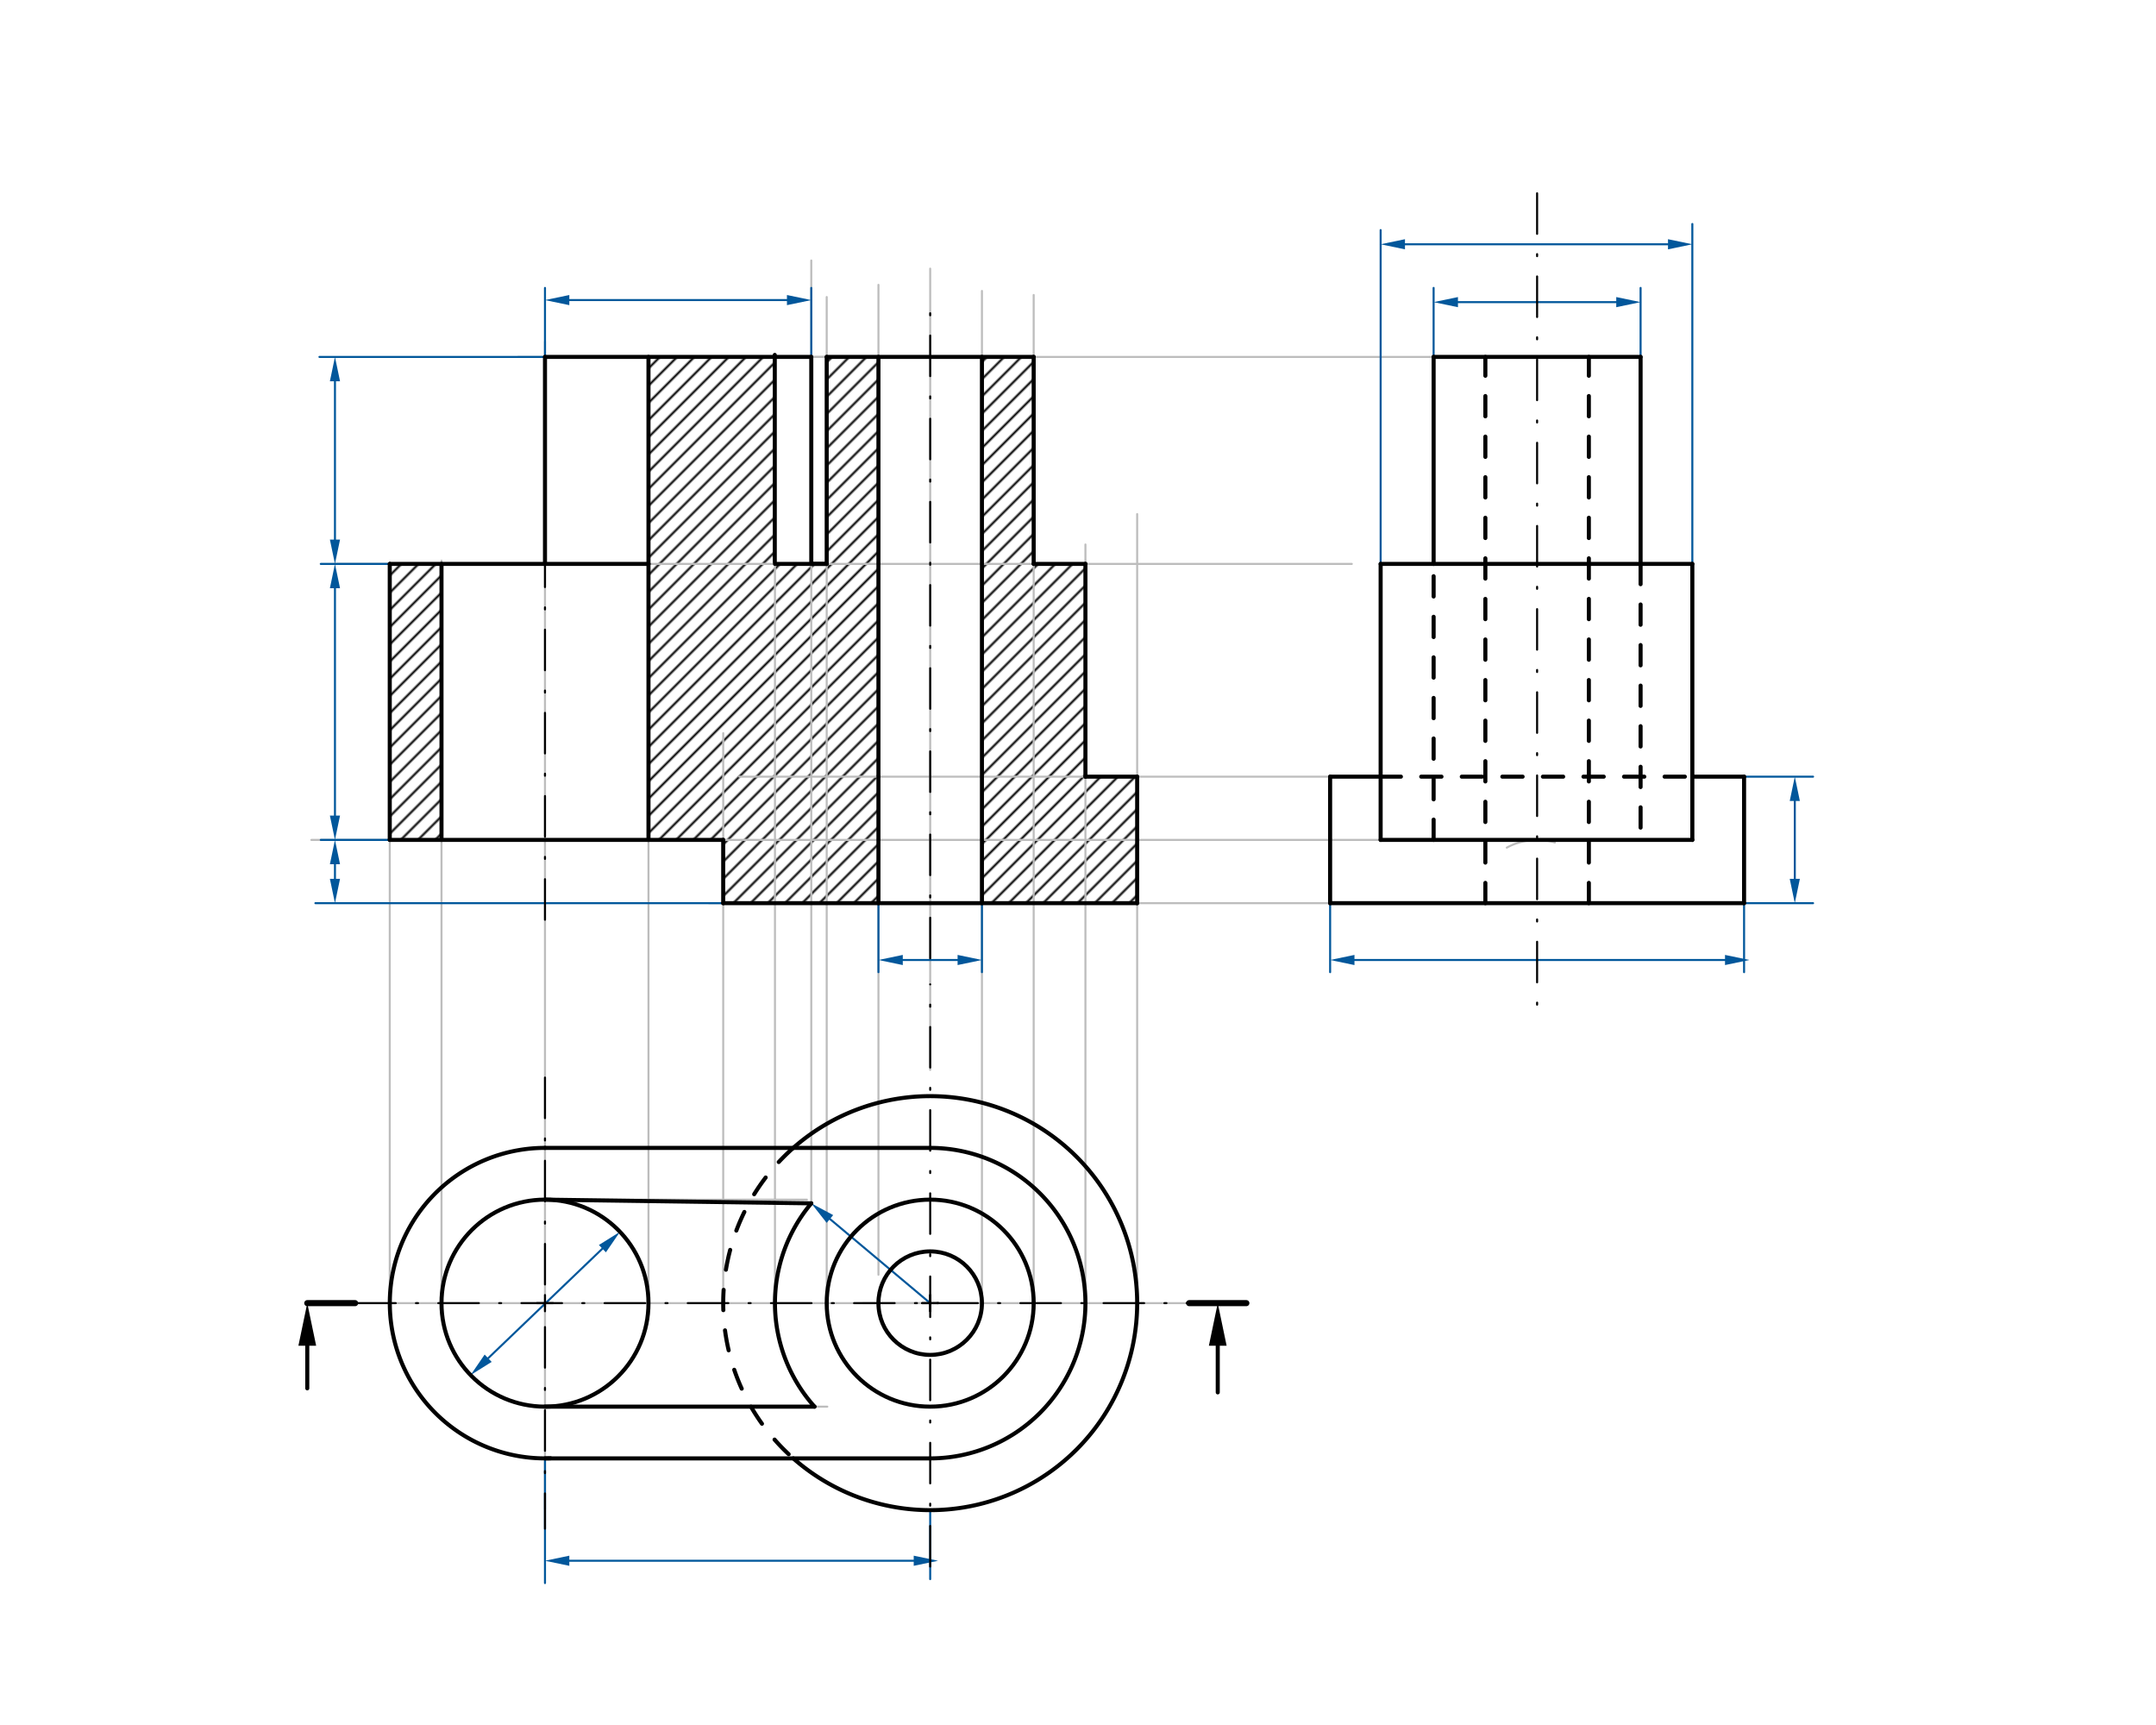 <svg xmlns="http://www.w3.org/2000/svg" class="svg--816" height="100%" preserveAspectRatio="xMidYMid meet" viewBox="0 0 1062.992 850.394" width="100%"><defs><marker id="marker-arrow" markerHeight="16" markerUnits="userSpaceOnUse" markerWidth="24" orient="auto-start-reverse" refX="24" refY="4" viewBox="0 0 24 8"><path d="M 0 0 L 24 4 L 0 8 z" stroke="inherit"></path></marker></defs><g class="aux-layer--949"><g class="element--733"><defs><pattern height="6" id="fill_142_6q78ou__pattern-stripes" patternTransform="rotate(-45)" patternUnits="userSpaceOnUse" width="6"><rect fill="#000000" height="1" transform="translate(0,0)" width="6"></rect></pattern></defs><g fill="url(#fill_142_6q78ou__pattern-stripes)"><path d="M 192.165 277.998 L 217.676 277.998 L 217.676 414.061 L 192.165 414.061 L 192.165 277.998 Z" stroke="none"></path></g></g><g class="element--733"><defs><pattern height="6" id="fill_153_9v7han__pattern-stripes" patternTransform="rotate(-45)" patternUnits="userSpaceOnUse" width="6"><rect fill="#000000" height="1" transform="translate(0,0)" width="6"></rect></pattern></defs><g fill="url(#fill_153_9v7han__pattern-stripes)"><path d="M 381.996 175.951 L 382.086 277.998 L 407.598 277.998 L 407.598 175.951 L 433.109 175.951 L 433.109 445.242 L 356.574 445.242 L 356.574 414.061 L 319.724 414.061 L 319.724 175.951 L 381.996 175.951 Z" stroke="none"></path></g></g><g class="element--733"><defs><pattern height="6" id="fill_162_fl1q74__pattern-stripes" patternTransform="rotate(-45)" patternUnits="userSpaceOnUse" width="6"><rect fill="#000000" height="1" transform="translate(0,0)" width="6"></rect></pattern></defs><g fill="url(#fill_162_fl1q74__pattern-stripes)"><path d="M 484.133 175.951 L 509.645 175.951 L 509.645 277.998 L 535.157 277.998 L 535.157 382.88 L 560.669 382.88 L 560.669 445.242 L 484.133 445.242 L 484.133 175.951 Z" stroke="none"></path></g></g><g class="element--733"><line stroke="#BDBDBD" stroke-dasharray="none" stroke-linecap="round" stroke-width="1" x1="268.7" x2="458.621" y1="642.425" y2="642.425"></line></g><g class="element--733"><line stroke="#BDBDBD" stroke-dasharray="none" stroke-linecap="round" stroke-width="1" x1="268.7" x2="268.7" y1="642.425" y2="744.025"></line></g><g class="element--733"><line stroke="#BDBDBD" stroke-dasharray="none" stroke-linecap="round" stroke-width="1" x1="425.5" x2="458.621" y1="642.425" y2="642.425"></line></g><g class="element--733"><line stroke="#BDBDBD" stroke-dasharray="none" stroke-linecap="round" stroke-width="1" x1="458.621" x2="586.3" y1="642.425" y2="642.425"></line></g><g class="element--733"><line stroke="#BDBDBD" stroke-dasharray="none" stroke-linecap="round" stroke-width="1" x1="268.7" x2="175.1" y1="642.425" y2="642.425"></line></g><g class="element--733"><line stroke="#BDBDBD" stroke-dasharray="none" stroke-linecap="round" stroke-width="1" x1="268.7" x2="397.825" y1="591.401" y2="591.401"></line></g><g class="element--733"><line stroke="#BDBDBD" stroke-dasharray="none" stroke-linecap="round" stroke-width="1" x1="268.7" x2="407.9" y1="693.449" y2="693.449"></line></g><g class="element--733"><path d="M 766.611 415.317 A 31.181 31.181 0 0 0 742.914 417.872" fill="none" stroke="#BDBDBD" stroke-dasharray="none" stroke-linecap="round" stroke-width="1"></path></g><g class="element--733"><line stroke="#BDBDBD" stroke-dasharray="none" stroke-linecap="round" stroke-width="1" x1="560.669" x2="560.669" y1="642.425" y2="253.422"></line></g><g class="element--733"><line stroke="#BDBDBD" stroke-dasharray="none" stroke-linecap="round" stroke-width="1" x1="535.157" x2="535.157" y1="642.425" y2="268.422"></line></g><g class="element--733"><line stroke="#BDBDBD" stroke-dasharray="none" stroke-linecap="round" stroke-width="1" x1="509.645" x2="509.645" y1="642.425" y2="145.422"></line></g><g class="element--733"><line stroke="#BDBDBD" stroke-dasharray="none" stroke-linecap="round" stroke-width="1" x1="484.133" x2="484.133" y1="642.425" y2="143.422"></line></g><g class="element--733"><line stroke="#BDBDBD" stroke-dasharray="none" stroke-linecap="round" stroke-width="1" x1="433.109" x2="433.109" y1="628.422" y2="140.422"></line></g><g class="element--733"><line stroke="#BDBDBD" stroke-dasharray="none" stroke-linecap="round" stroke-width="1" x1="407.598" x2="407.598" y1="642.425" y2="146.422"></line></g><g class="element--733"><line stroke="#BDBDBD" stroke-dasharray="none" stroke-linecap="round" stroke-width="1" x1="382.086" x2="382.086" y1="258.422" y2="642.425"></line></g><g class="element--733"><line stroke="#BDBDBD" stroke-dasharray="none" stroke-linecap="round" stroke-width="1" x1="319.724" x2="319.724" y1="642.425" y2="259.422"></line></g><g class="element--733"><line stroke="#BDBDBD" stroke-dasharray="none" stroke-linecap="round" stroke-width="1" x1="217.676" x2="217.676" y1="642.425" y2="276.422"></line></g><g class="element--733"><line stroke="#BDBDBD" stroke-dasharray="none" stroke-linecap="round" stroke-width="1" x1="192.165" x2="192.165" y1="642.425" y2="277.422"></line></g><g class="element--733"><line stroke="#BDBDBD" stroke-dasharray="none" stroke-linecap="round" stroke-width="1" x1="655.804" x2="349.5" y1="445.242" y2="445.242"></line></g><g class="element--733"><line stroke="#BDBDBD" stroke-dasharray="none" stroke-linecap="round" stroke-width="1" x1="655.804" x2="655.804" y1="382.88" y2="400.422"></line></g><g class="element--733"><line stroke="#BDBDBD" stroke-dasharray="none" stroke-linecap="round" stroke-width="1" x1="364.5" x2="681.5" y1="382.88" y2="382.88"></line></g><g class="element--733"><line stroke="#BDBDBD" stroke-dasharray="none" stroke-linecap="round" stroke-width="1" x1="680.708" x2="153.5" y1="414.061" y2="414.061"></line></g><g class="element--733"><line stroke="#BDBDBD" stroke-dasharray="none" stroke-linecap="round" stroke-width="1" x1="666.5" x2="164.5" y1="277.998" y2="277.998"></line></g><g class="element--733"><line stroke="#BDBDBD" stroke-dasharray="none" stroke-linecap="round" stroke-width="1" x1="706.828" x2="385.5" y1="175.951" y2="175.951"></line></g><g class="element--733"><line stroke="#BDBDBD" stroke-dasharray="none" stroke-linecap="round" stroke-width="1" x1="458.621" x2="458.621" y1="527.422" y2="132.422"></line></g><g class="element--733"><line stroke="#BDBDBD" stroke-dasharray="none" stroke-linecap="round" stroke-width="1" x1="356.574" x2="356.574" y1="642.425" y2="361.422"></line></g><g class="element--733"><line stroke="#BDBDBD" stroke-dasharray="none" stroke-linecap="round" stroke-width="1" x1="268.7" x2="268.7" y1="642.425" y2="168.422"></line></g><g class="element--733"><line stroke="#BDBDBD" stroke-dasharray="none" stroke-linecap="round" stroke-width="1" x1="407.598" x2="255.5" y1="175.951" y2="175.951"></line></g><g class="element--733"><line stroke="#BDBDBD" stroke-dasharray="none" stroke-linecap="round" stroke-width="1" x1="399.996" x2="399.996" y1="593.223" y2="128.422"></line></g><g class="element--733"><line stroke="#01579B" stroke-dasharray="none" stroke-linecap="round" stroke-width="1" x1="655.804" x2="655.804" y1="445.242" y2="479.258"></line></g><g class="element--733"><line stroke="#01579B" stroke-dasharray="none" stroke-linecap="round" stroke-width="1" x1="859.899" x2="859.899" y1="445.242" y2="479.258"></line></g><g class="element--733"><line stroke="#01579B" stroke-dasharray="none" stroke-linecap="round" stroke-width="1" x1="706.828" x2="706.828" y1="175.951" y2="141.935"></line></g><g class="element--733"><line stroke="#01579B" stroke-dasharray="none" stroke-linecap="round" stroke-width="1" x1="808.875" x2="808.875" y1="141.935" y2="175.951"></line></g><g class="element--733"><line stroke="#01579B" stroke-dasharray="none" stroke-linecap="round" stroke-width="1" x1="680.708" x2="680.708" y1="277.998" y2="113.422"></line></g><g class="element--733"><line stroke="#01579B" stroke-dasharray="none" stroke-linecap="round" stroke-width="1" x1="834.387" x2="834.387" y1="277.998" y2="110.422"></line></g><g class="element--733"><line stroke="#01579B" stroke-dasharray="none" stroke-linecap="round" stroke-width="1" x1="859.899" x2="893.915" y1="445.242" y2="445.242"></line></g><g class="element--733"><line stroke="#01579B" stroke-dasharray="none" stroke-linecap="round" stroke-width="1" x1="859.899" x2="893.915" y1="382.88" y2="382.88"></line></g><g class="element--733"><line stroke="#01579B" stroke-dasharray="none" stroke-linecap="round" stroke-width="1" x1="192.165" x2="158.149" y1="414.061" y2="414.061"></line></g><g class="element--733"><line stroke="#01579B" stroke-dasharray="none" stroke-linecap="round" stroke-width="1" x1="192.165" x2="158.149" y1="277.998" y2="277.998"></line></g><g class="element--733"><line stroke="#01579B" stroke-dasharray="none" stroke-linecap="round" stroke-width="1" x1="268.7" x2="157.5" y1="175.951" y2="175.951"></line></g><g class="element--733"><line stroke="#01579B" stroke-dasharray="none" stroke-linecap="round" stroke-width="1" x1="484.133" x2="484.133" y1="445.242" y2="479.258"></line></g><g class="element--733"><line stroke="#01579B" stroke-dasharray="none" stroke-linecap="round" stroke-width="1" x1="433.109" x2="433.109" y1="445.242" y2="479.258"></line></g><g class="element--733"><line stroke="#01579B" stroke-dasharray="none" stroke-linecap="round" stroke-width="1" x1="356.574" x2="155.5" y1="445.242" y2="445.242"></line></g><g class="element--733"><line stroke="#01579B" stroke-dasharray="none" stroke-linecap="round" stroke-width="1" x1="268.7" x2="268.7" y1="175.951" y2="141.935"></line></g><g class="element--733"><line stroke="#01579B" stroke-dasharray="none" stroke-linecap="round" stroke-width="1" x1="399.996" x2="399.996" y1="175.951" y2="141.935"></line></g><g class="element--733"><line stroke="#01579B" stroke-dasharray="none" stroke-linecap="round" stroke-width="1" x1="165.149" x2="165.149" y1="289.998" y2="402.061"></line><path d="M165.149,277.998 l12,2.5 l0,-5 z" fill="#01579B" stroke="#01579B" stroke-width="0" transform="rotate(90, 165.149, 277.998)"></path><path d="M165.149,414.061 l12,2.5 l0,-5 z" fill="#01579B" stroke="#01579B" stroke-width="0" transform="rotate(270, 165.149, 414.061)"></path></g><g class="element--733"><line stroke="#01579B" stroke-dasharray="none" stroke-linecap="round" stroke-width="1" x1="165.149" x2="165.149" y1="426.061" y2="433.242"></line><path d="M165.149,414.061 l12,2.5 l0,-5 z" fill="#01579B" stroke="#01579B" stroke-width="0" transform="rotate(90, 165.149, 414.061)"></path><path d="M165.149,445.242 l12,2.5 l0,-5 z" fill="#01579B" stroke="#01579B" stroke-width="0" transform="rotate(270, 165.149, 445.242)"></path></g><g class="element--733"><line stroke="#01579B" stroke-dasharray="none" stroke-linecap="round" stroke-width="1" x1="165.149" x2="165.149" y1="265.998" y2="187.951"></line><path d="M165.149,277.998 l12,2.5 l0,-5 z" fill="#01579B" stroke="#01579B" stroke-width="0" transform="rotate(270, 165.149, 277.998)"></path><path d="M165.149,175.951 l12,2.5 l0,-5 z" fill="#01579B" stroke="#01579B" stroke-width="0" transform="rotate(90, 165.149, 175.951)"></path></g><g class="element--733"><line stroke="#01579B" stroke-dasharray="none" stroke-linecap="round" stroke-width="1" x1="280.7" x2="387.996" y1="147.935" y2="147.935"></line><path d="M268.7,147.935 l12,2.5 l0,-5 z" fill="#01579B" stroke="#01579B" stroke-width="0" transform="rotate(0, 268.7, 147.935)"></path><path d="M399.996,147.935 l12,2.5 l0,-5 z" fill="#01579B" stroke="#01579B" stroke-width="0" transform="rotate(180, 399.996, 147.935)"></path></g><g class="element--733"><line stroke="#01579B" stroke-dasharray="none" stroke-linecap="round" stroke-width="1" x1="718.828" x2="796.875" y1="148.943" y2="148.943"></line><path d="M706.828,148.943 l12,2.5 l0,-5 z" fill="#01579B" stroke="#01579B" stroke-width="0" transform="rotate(0, 706.828, 148.943)"></path><path d="M808.875,148.943 l12,2.5 l0,-5 z" fill="#01579B" stroke="#01579B" stroke-width="0" transform="rotate(180, 808.875, 148.943)"></path></g><g class="element--733"><line stroke="#01579B" stroke-dasharray="none" stroke-linecap="round" stroke-width="1" x1="692.708" x2="822.387" y1="120.422" y2="120.422"></line><path d="M680.708,120.422 l12,2.5 l0,-5 z" fill="#01579B" stroke="#01579B" stroke-width="0" transform="rotate(0, 680.708, 120.422)"></path><path d="M834.387,120.422 l12,2.5 l0,-5 z" fill="#01579B" stroke="#01579B" stroke-width="0" transform="rotate(180, 834.387, 120.422)"></path></g><g class="element--733"><line stroke="#01579B" stroke-dasharray="none" stroke-linecap="round" stroke-width="1" x1="667.804" x2="850.5" y1="473.258" y2="473.258"></line><path d="M655.804,473.258 l12,2.5 l0,-5 z" fill="#01579B" stroke="#01579B" stroke-width="0" transform="rotate(0, 655.804, 473.258)"></path><path d="M862.5,473.258 l12,2.5 l0,-5 z" fill="#01579B" stroke="#01579B" stroke-width="0" transform="rotate(180, 862.5, 473.258)"></path></g><g class="element--733"><line stroke="#01579B" stroke-dasharray="none" stroke-linecap="round" stroke-width="1" x1="445.109" x2="472.133" y1="473.258" y2="473.258"></line><path d="M433.109,473.258 l12,2.5 l0,-5 z" fill="#01579B" stroke="#01579B" stroke-width="0" transform="rotate(0, 433.109, 473.258)"></path><path d="M484.133,473.258 l12,2.5 l0,-5 z" fill="#01579B" stroke="#01579B" stroke-width="0" transform="rotate(180, 484.133, 473.258)"></path></g><g class="element--733"><line stroke="#01579B" stroke-dasharray="none" stroke-linecap="round" stroke-width="1" x1="458.621" x2="458.621" y1="744.472" y2="778.488"></line></g><g class="element--733"><line stroke="#01579B" stroke-dasharray="none" stroke-linecap="round" stroke-width="1" x1="268.7" x2="268.7" y1="718.96" y2="780.422"></line></g><g class="element--733"><line stroke="#01579B" stroke-dasharray="none" stroke-linecap="round" stroke-width="1" x1="280.7" x2="450.5" y1="769.422" y2="769.422"></line><path d="M268.7,769.422 l12,2.5 l0,-5 z" fill="#01579B" stroke="#01579B" stroke-width="0" transform="rotate(0, 268.7, 769.422)"></path><path d="M462.5,769.422 l12,2.5 l0,-5 z" fill="#01579B" stroke="#01579B" stroke-width="0" transform="rotate(180, 462.5, 769.422)"></path></g><g class="element--733"><line stroke="#01579B" stroke-dasharray="none" stroke-linecap="round" stroke-width="1" x1="884.907" x2="884.907" y1="394.88" y2="433.242"></line><path d="M884.907,382.88 l12,2.5 l0,-5 z" fill="#01579B" stroke="#01579B" stroke-width="0" transform="rotate(90, 884.907, 382.88)"></path><path d="M884.907,445.242 l12,2.5 l0,-5 z" fill="#01579B" stroke="#01579B" stroke-width="0" transform="rotate(270, 884.907, 445.242)"></path></g><g class="element--733"><line stroke="#01579B" stroke-dasharray="none" stroke-linecap="round" stroke-width="1" x1="240.678" x2="297.009" y1="669.584" y2="615.565"></line><path d="M232.016,677.889 l12,2.5 l0,-5 z" fill="#01579B" stroke="#01579B" stroke-width="0" transform="rotate(316.201, 232.016, 677.889)"></path><path d="M305.67,607.26 l12,2.5 l0,-5 z" fill="#01579B" stroke="#01579B" stroke-width="0" transform="rotate(136.201, 305.67, 607.26)"></path></g><g class="element--733"><line stroke="#01579B" stroke-dasharray="none" stroke-linecap="round" stroke-width="1" x1="458.621" x2="409.188" y1="642.425" y2="600.938"></line><path d="M399.996,593.223 l12,2.5 l0,-5 z" fill="#01579B" stroke="#01579B" stroke-width="0" transform="rotate(40.005, 399.996, 593.223)"></path></g></g><g class="main-layer--75a"><g class="element--733"><g class="center--a87"><line x1="264.7" y1="642.425" x2="272.7" y2="642.425" stroke="#000000" stroke-width="1" stroke-linecap="round"></line><line x1="268.7" y1="638.425" x2="268.7" y2="646.425" stroke="#000000" stroke-width="1" stroke-linecap="round"></line><circle class="hit--87b" cx="268.7" cy="642.425" r="4" stroke="none" fill="transparent"></circle></g><circle cx="268.7" cy="642.425" fill="none" r="51.024" stroke="#000000" stroke-dasharray="none" stroke-width="2"></circle></g><g class="element--733"><g class="center--a87"><line x1="454.621" y1="642.425" x2="462.621" y2="642.425" stroke="#000000" stroke-width="1" stroke-linecap="round"></line><line x1="458.621" y1="638.425" x2="458.621" y2="646.425" stroke="#000000" stroke-width="1" stroke-linecap="round"></line><circle class="hit--87b" cx="458.621" cy="642.425" r="4" stroke="none" fill="transparent"></circle></g><circle cx="458.621" cy="642.425" fill="none" r="51.024" stroke="#000000" stroke-dasharray="none" stroke-width="2"></circle></g><g class="element--733"><g class="center--a87"><line x1="454.621" y1="642.425" x2="462.621" y2="642.425" stroke="#000000" stroke-width="1" stroke-linecap="round"></line><line x1="458.621" y1="638.425" x2="458.621" y2="646.425" stroke="#000000" stroke-width="1" stroke-linecap="round"></line><circle class="hit--87b" cx="458.621" cy="642.425" r="4" stroke="none" fill="transparent"></circle></g><circle cx="458.621" cy="642.425" fill="none" r="25.512" stroke="#000000" stroke-dasharray="none" stroke-width="2"></circle></g><g class="element--733"><line stroke="#000000" stroke-dasharray="none" stroke-linecap="round" stroke-width="2" x1="458.621" x2="268.7" y1="565.89" y2="565.89"></line></g><g class="element--733"><line stroke="#000000" stroke-dasharray="none" stroke-linecap="round" stroke-width="2" x1="268.7" x2="458.621" y1="718.96" y2="718.96"></line></g><g class="element--733"><path d="M 268.7 565.89 A 76.535 76.535 0 1 0 271.408 718.913" fill="none" stroke="#000000" stroke-dasharray="none" stroke-linecap="round" stroke-width="2"></path></g><g class="element--733"><path d="M 458.621 565.89 A 76.535 76.535 0 1 1 458.621 718.96" fill="none" stroke="#000000" stroke-dasharray="none" stroke-linecap="round" stroke-width="2"></path></g><g class="element--733"><path d="M 391.123 565.89 A 102.047 102.047 0 1 1 391.123 718.96" fill="none" stroke="#000000" stroke-dasharray="none" stroke-linecap="round" stroke-width="2"></path></g><g class="element--733"><path d="M 391.123 565.89 A 102.047 102.047 0 0 0 391.123 718.96" fill="none" stroke="#000000" stroke-dasharray="10" stroke-linecap="round" stroke-width="2"></path></g><g class="element--733"><path d="M 401.575 693.449 A 76.535 76.535 0 0 1 399.996 593.223" fill="none" stroke="#000000" stroke-dasharray="none" stroke-linecap="round" stroke-width="2"></path></g><g class="element--733"><line stroke="#000000" stroke-dasharray="none" stroke-linecap="round" stroke-width="2" x1="268.7" x2="401.575" y1="693.449" y2="693.449"></line></g><g class="element--733"><line stroke="#000000" stroke-dasharray="none" stroke-linecap="round" stroke-width="2" x1="268.7" x2="399.996" y1="591.401" y2="593.223"></line></g><g class="element--733"><line stroke="#000000" stroke-dasharray="20, 10, 1, 10" stroke-linecap="round" stroke-width="1" x1="268.7" x2="268.7" y1="531.225" y2="753.625"></line></g><g class="element--733"><line stroke="#000000" stroke-dasharray="20, 10, 1, 10" stroke-linecap="round" stroke-width="1" x1="175.1" x2="603.1" y1="642.425" y2="642.425"></line></g><g class="element--733"><line stroke="#000000" stroke-dasharray="20, 10, 1, 10" stroke-linecap="round" stroke-width="1" x1="458.621" x2="458.621" y1="772.281" y2="485.281"></line></g><g class="element--733"><line stroke="#000000" stroke-dasharray="20, 10, 1, 10" stroke-linecap="round" stroke-width="1" x1="757.852" x2="757.852" y1="95.281" y2="501.281"></line></g><g class="element--733"><line stroke="#000000" stroke-dasharray="none" stroke-linecap="round" stroke-width="2" x1="655.804" x2="859.899" y1="445.242" y2="445.242"></line></g><g class="element--733"><line stroke="#000000" stroke-dasharray="none" stroke-linecap="round" stroke-width="2" x1="859.899" x2="859.899" y1="445.242" y2="382.88"></line></g><g class="element--733"><line stroke="#000000" stroke-dasharray="none" stroke-linecap="round" stroke-width="2" x1="655.804" x2="655.804" y1="445.242" y2="382.88"></line></g><g class="element--733"><line stroke="#000000" stroke-dasharray="none" stroke-linecap="round" stroke-width="2" x1="680.708" x2="680.708" y1="414.061" y2="277.998"></line></g><g class="element--733"><line stroke="#000000" stroke-dasharray="none" stroke-linecap="round" stroke-width="2" x1="834.387" x2="834.387" y1="277.998" y2="414.061"></line></g><g class="element--733"><line stroke="#000000" stroke-dasharray="none" stroke-linecap="round" stroke-width="2" x1="680.708" x2="834.387" y1="414.061" y2="414.061"></line></g><g class="element--733"><line stroke="#000000" stroke-dasharray="none" stroke-linecap="round" stroke-width="2" x1="834.387" x2="680.708" y1="277.998" y2="277.998"></line></g><g class="element--733"><line stroke="#000000" stroke-dasharray="none" stroke-linecap="round" stroke-width="2" x1="706.828" x2="706.828" y1="277.998" y2="175.951"></line></g><g class="element--733"><line stroke="#000000" stroke-dasharray="none" stroke-linecap="round" stroke-width="2" x1="808.875" x2="808.875" y1="175.951" y2="277.998"></line></g><g class="element--733"><line stroke="#000000" stroke-dasharray="none" stroke-linecap="round" stroke-width="2" x1="706.828" x2="808.875" y1="175.951" y2="175.951"></line></g><g class="element--733"><line stroke="#000000" stroke-dasharray="10" stroke-linecap="round" stroke-width="2" x1="732.34" x2="732.34" y1="445.242" y2="175.951"></line></g><g class="element--733"><line stroke="#000000" stroke-dasharray="10" stroke-linecap="round" stroke-width="2" x1="783.363" x2="783.363" y1="445.242" y2="175.951"></line></g><g class="element--733"><line stroke="#000000" stroke-dasharray="10" stroke-linecap="round" stroke-width="2" x1="680.708" x2="834.387" y1="382.88" y2="382.88"></line></g><g class="element--733"><line stroke="#000000" stroke-dasharray="none" stroke-linecap="round" stroke-width="2" x1="655.804" x2="680.708" y1="382.88" y2="382.88"></line></g><g class="element--733"><line stroke="#000000" stroke-dasharray="none" stroke-linecap="round" stroke-width="2" x1="859.899" x2="834.387" y1="382.88" y2="382.88"></line></g><g class="element--733"><line stroke="#000000" stroke-dasharray="10" stroke-linecap="round" stroke-width="2" x1="706.828" x2="706.828" y1="414.061" y2="277.998"></line></g><g class="element--733"><line stroke="#000000" stroke-dasharray="10" stroke-linecap="round" stroke-width="2" x1="808.875" x2="808.875" y1="277.998" y2="414.061"></line></g><g class="element--733"><line stroke="#000000" stroke-dasharray="none" stroke-linecap="round" stroke-width="3" x1="175.1" x2="151.5" y1="642.425" y2="642.425"></line></g><g class="element--733"><line stroke="#000000" stroke-dasharray="none" stroke-linecap="round" stroke-width="3" x1="586.3" x2="614.5" y1="642.425" y2="642.425"></line></g><g class="element--733"><line stroke="#000000" stroke-dasharray="none" stroke-linecap="round" stroke-width="2" x1="151.5" x2="151.5" y1="663.425" y2="684.422"></line><path d="M151.5,642.425 l21,4.375 l0,-8.75 z" fill="#000000" stroke="#000000" stroke-width="0" transform="rotate(90, 151.5, 642.425)"></path></g><g class="element--733"><line stroke="#000000" stroke-dasharray="none" stroke-linecap="round" stroke-width="2" x1="600.4" x2="600.4" y1="663.425" y2="686.422"></line><path d="M600.4,642.425 l21,4.375 l0,-8.75 z" fill="#000000" stroke="#000000" stroke-width="0" transform="rotate(90, 600.4, 642.425)"></path></g><g class="element--733"><line stroke="#000000" stroke-dasharray="none" stroke-linecap="round" stroke-width="2" x1="560.669" x2="560.669" y1="382.88" y2="445.242"></line></g><g class="element--733"><line stroke="#000000" stroke-dasharray="none" stroke-linecap="round" stroke-width="2" x1="560.669" x2="356.574" y1="445.242" y2="445.242"></line></g><g class="element--733"><line stroke="#000000" stroke-dasharray="none" stroke-linecap="round" stroke-width="2" x1="356.574" x2="356.574" y1="445.242" y2="414.061"></line></g><g class="element--733"><line stroke="#000000" stroke-dasharray="none" stroke-linecap="round" stroke-width="2" x1="356.574" x2="192.165" y1="414.061" y2="414.061"></line></g><g class="element--733"><line stroke="#000000" stroke-dasharray="none" stroke-linecap="round" stroke-width="2" x1="192.165" x2="192.165" y1="414.061" y2="277.998"></line></g><g class="element--733"><line stroke="#000000" stroke-dasharray="none" stroke-linecap="round" stroke-width="2" x1="192.165" x2="268.7" y1="277.998" y2="277.998"></line></g><g class="element--733"><line stroke="#000000" stroke-dasharray="none" stroke-linecap="round" stroke-width="2" x1="268.7" x2="268.7" y1="277.998" y2="175.951"></line></g><g class="element--733"><line stroke="#000000" stroke-dasharray="none" stroke-linecap="round" stroke-width="2" x1="268.7" x2="399.996" y1="175.951" y2="175.951"></line></g><g class="element--733"><line stroke="#000000" stroke-dasharray="none" stroke-linecap="round" stroke-width="2" x1="381.996" x2="381.996" y1="276.998" y2="174.951"></line></g><g class="element--733"><line stroke="#000000" stroke-dasharray="none" stroke-linecap="round" stroke-width="2" x1="217.676" x2="217.676" y1="277.998" y2="414.061"></line></g><g class="element--733"><line stroke="#000000" stroke-dasharray="none" stroke-linecap="round" stroke-width="2" x1="319.724" x2="319.724" y1="414.061" y2="277.998"></line></g><g class="element--733"><line stroke="#000000" stroke-dasharray="none" stroke-linecap="round" stroke-width="2" x1="319.724" x2="268.7" y1="277.998" y2="277.998"></line></g><g class="element--733"><line stroke="#000000" stroke-dasharray="none" stroke-linecap="round" stroke-width="2" x1="399.996" x2="399.996" y1="277.998" y2="175.951"></line></g><g class="element--733"><line stroke="#000000" stroke-dasharray="none" stroke-linecap="round" stroke-width="2" x1="399.996" x2="407.598" y1="277.998" y2="277.998"></line></g><g class="element--733"><line stroke="#000000" stroke-dasharray="none" stroke-linecap="round" stroke-width="2" x1="407.598" x2="407.598" y1="175.951" y2="277.998"></line></g><g class="element--733"><line stroke="#000000" stroke-dasharray="none" stroke-linecap="round" stroke-width="2" x1="407.598" x2="509.645" y1="175.951" y2="175.951"></line></g><g class="element--733"><line stroke="#000000" stroke-dasharray="none" stroke-linecap="round" stroke-width="2" x1="509.645" x2="509.645" y1="175.951" y2="277.998"></line></g><g class="element--733"><line stroke="#000000" stroke-dasharray="none" stroke-linecap="round" stroke-width="2" x1="509.645" x2="535.157" y1="277.998" y2="277.998"></line></g><g class="element--733"><line stroke="#000000" stroke-dasharray="none" stroke-linecap="round" stroke-width="2" x1="535.157" x2="535.157" y1="277.998" y2="382.88"></line></g><g class="element--733"><line stroke="#000000" stroke-dasharray="none" stroke-linecap="round" stroke-width="2" x1="535.157" x2="560.669" y1="382.88" y2="382.88"></line></g><g class="element--733"><line stroke="#000000" stroke-dasharray="none" stroke-linecap="round" stroke-width="2" x1="433.109" x2="433.109" y1="445.242" y2="175.951"></line></g><g class="element--733"><line stroke="#000000" stroke-dasharray="none" stroke-linecap="round" stroke-width="2" x1="484.133" x2="484.133" y1="175.951" y2="445.242"></line></g><g class="element--733"><line stroke="#000000" stroke-dasharray="none" stroke-linecap="round" stroke-width="2" x1="319.724" x2="319.724" y1="277.998" y2="175.951"></line></g><g class="element--733"><line stroke="#000000" stroke-dasharray="none" stroke-linecap="round" stroke-width="2" x1="382.086" x2="407.598" y1="277.998" y2="277.998"></line></g><g class="element--733"><line stroke="#000000" stroke-dasharray="20, 10, 1, 10" stroke-linecap="round" stroke-width="1" x1="268.7" x2="268.7" y1="453.422" y2="253.422"></line></g><g class="element--733"><line stroke="#000000" stroke-dasharray="20, 10, 1, 10" stroke-linecap="round" stroke-width="1" x1="458.621" x2="458.621" y1="472.422" y2="153.422"></line></g></g><g class="snaps-layer--ac6"></g><g class="temp-layer--52d"></g></svg>